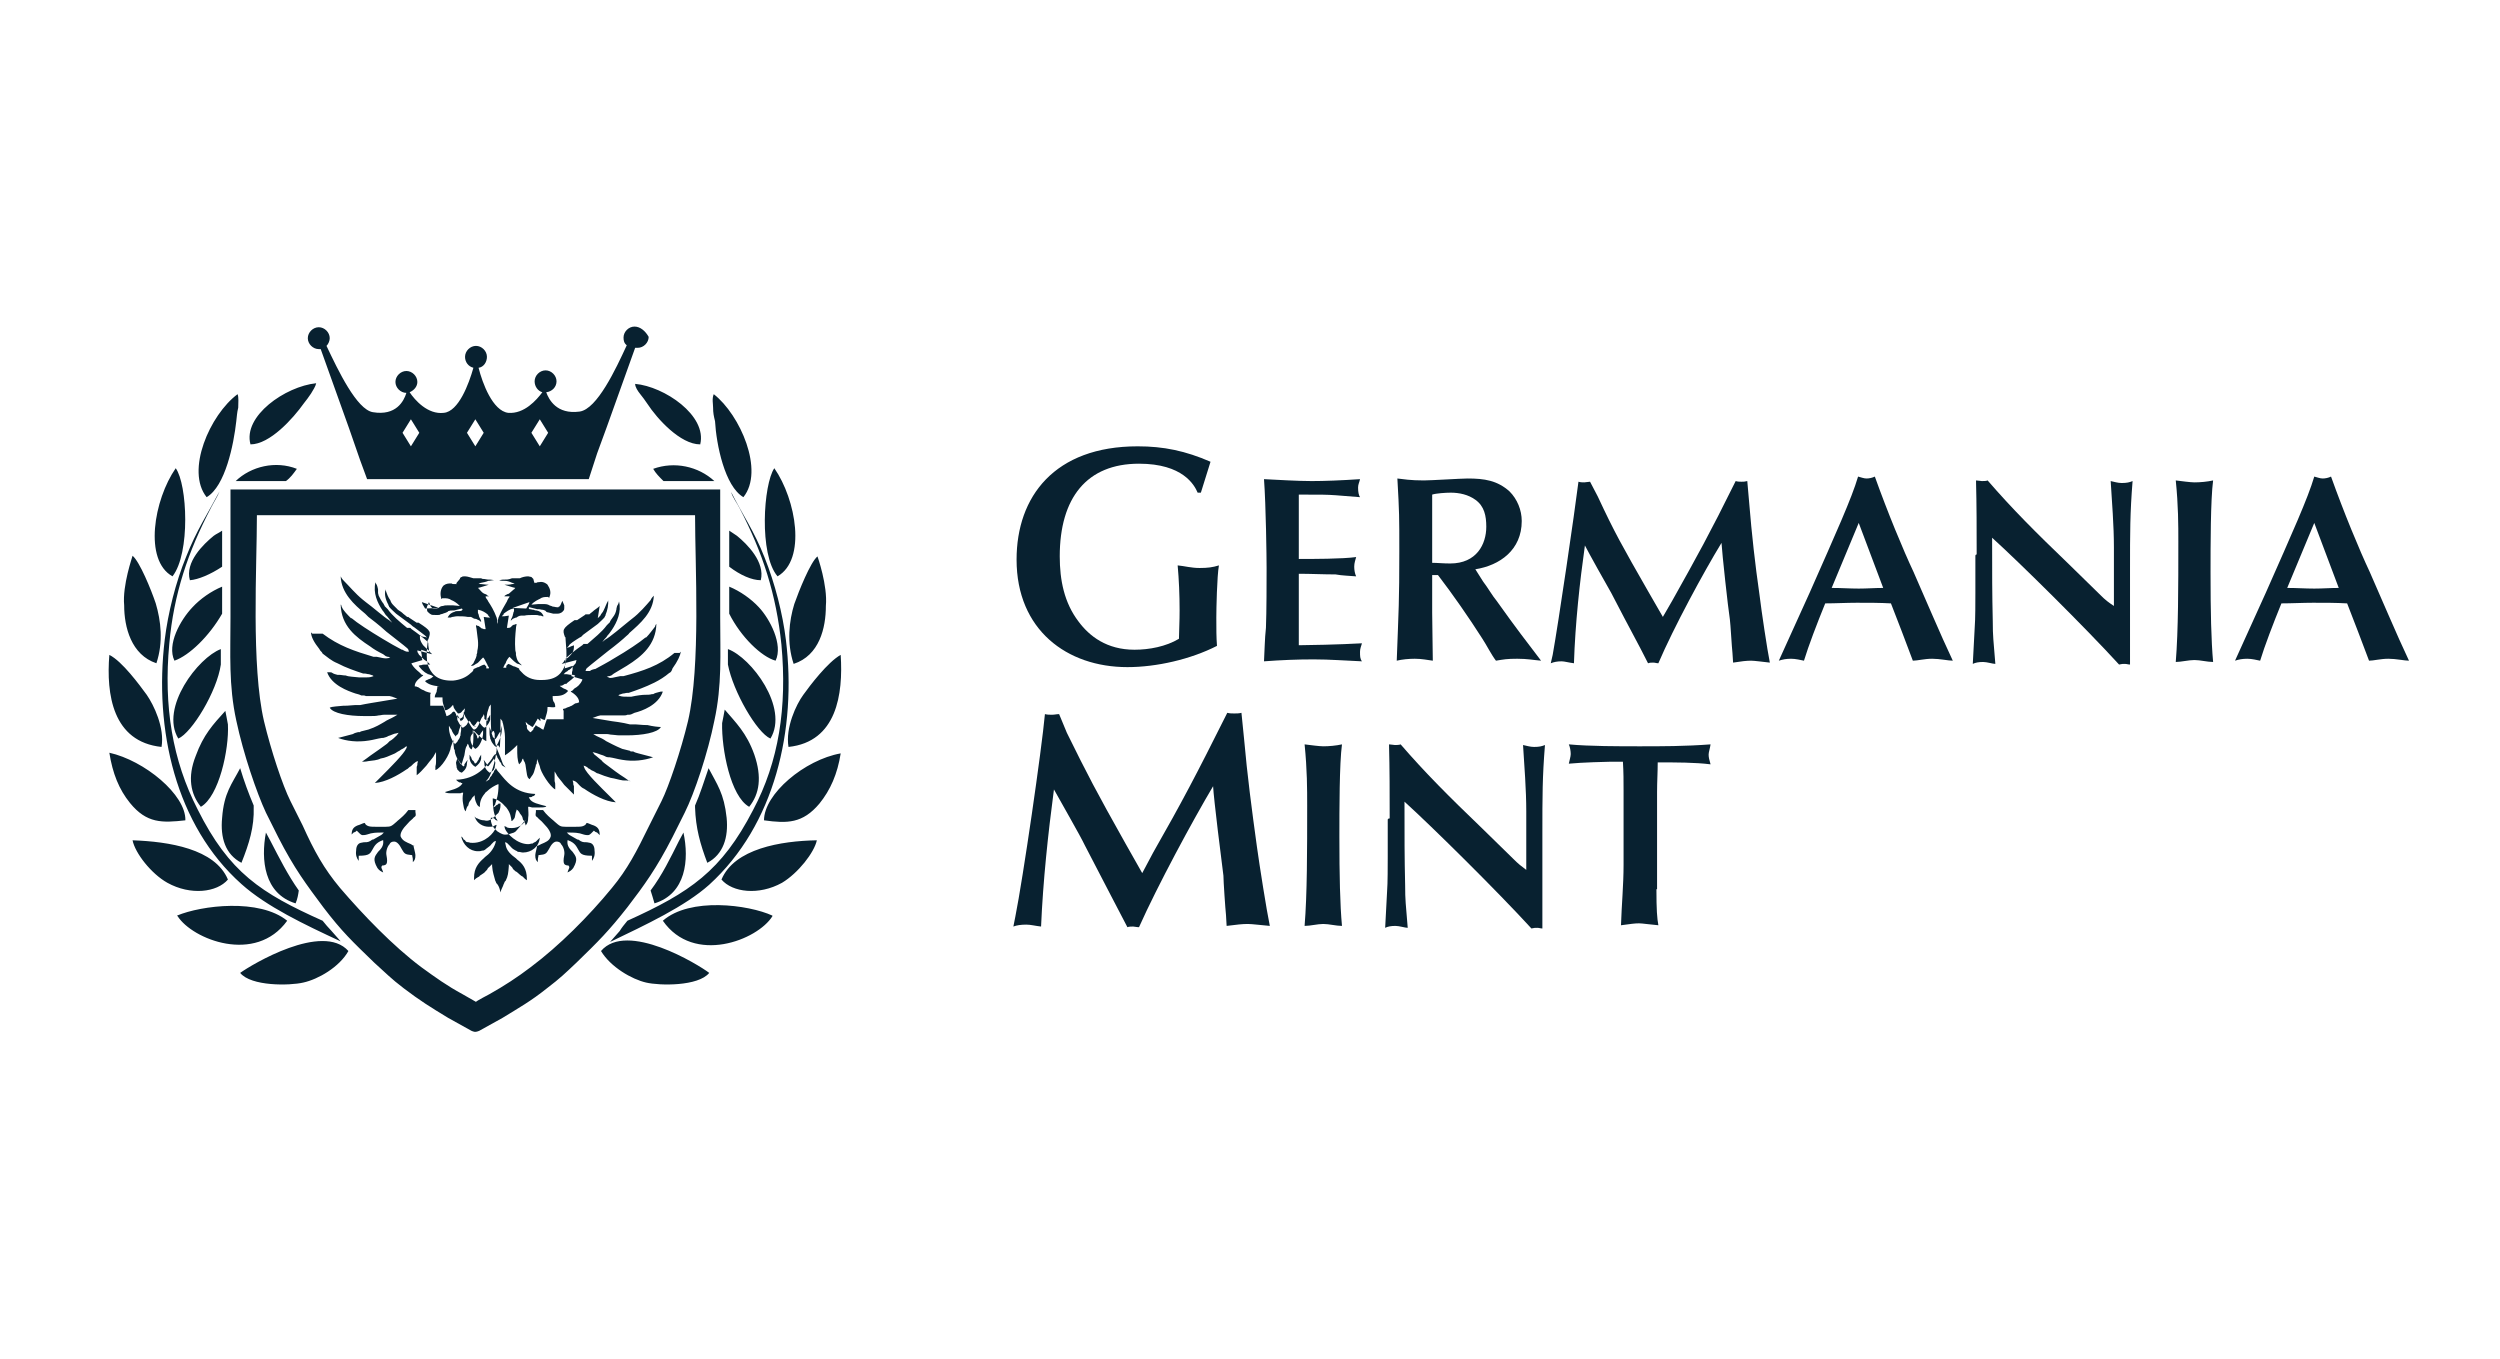 <svg width="138" height="75" viewBox="0 0 138 75" fill="none" xmlns="http://www.w3.org/2000/svg">
<g clip-path="url(#clip0_19_2499)">
<path fill-rule="evenodd" clip-rule="evenodd" d="M26.239 40.094C26.203 40.094 26.132 40.094 26.132 40.059C26.097 40.059 26.097 40.023 26.026 39.952C25.99 39.916 25.99 39.845 25.919 39.81V39.774C25.883 39.81 25.812 39.881 25.812 39.916C25.776 40.023 25.67 40.094 25.563 40.165H25.527L25.492 40.13C25.385 40.023 25.314 39.881 25.243 39.739V39.703V39.455L25.35 39.632C25.35 39.632 25.35 39.668 25.385 39.668V39.703C25.385 39.739 25.421 39.739 25.421 39.81C25.456 39.774 25.527 39.774 25.563 39.703C25.563 39.703 25.563 39.668 25.599 39.668V39.632V39.597V39.561V39.526L25.634 39.419L25.67 39.526C25.705 39.632 25.812 39.703 25.848 39.845C25.954 40.023 26.097 40.272 26.168 40.272C26.274 40.272 26.417 40.094 26.488 39.845C26.523 39.739 26.595 39.597 26.666 39.526L26.701 39.419L26.737 39.526V39.561V39.597V39.632V39.668C26.737 39.668 26.737 39.703 26.772 39.703C26.808 39.739 26.879 39.81 26.879 39.81C26.915 39.774 26.915 39.774 26.915 39.703V39.668C26.915 39.668 26.915 39.632 26.95 39.632L27.057 39.455V39.703V39.739C27.021 39.881 26.915 40.023 26.808 40.13L26.772 40.165H26.737C26.63 40.13 26.559 39.987 26.488 39.916C26.452 39.881 26.381 39.81 26.381 39.774V39.81C26.346 39.845 26.274 39.916 26.274 39.952C26.239 39.987 26.239 39.987 26.168 40.059C26.346 40.094 26.31 40.094 26.239 40.094ZM26.239 41.338C26.488 41.231 26.666 40.734 26.666 40.485V40.307L26.559 40.449C26.523 40.485 26.523 40.556 26.452 40.592C26.452 40.627 26.417 40.698 26.417 40.698V40.734L26.381 40.769L26.346 40.734V40.698C26.346 40.663 26.31 40.592 26.31 40.592C26.274 40.556 26.274 40.485 26.203 40.449L26.097 40.307V40.485C25.812 40.734 26.061 41.231 26.239 41.338ZM26.239 42.333C26.417 42.191 26.523 42.084 26.559 41.871V41.835V41.658L26.452 41.835C26.452 41.871 26.417 41.871 26.417 41.942L26.381 41.977C26.346 42.013 26.346 42.084 26.274 42.12C26.274 42.12 26.239 42.12 26.239 42.155C26.239 42.155 26.203 42.155 26.203 42.12C26.168 42.084 26.168 42.013 26.097 41.977L26.061 41.942C26.061 41.906 26.026 41.906 26.026 41.835L25.919 41.658V41.835V41.871C25.954 42.084 26.061 42.226 26.239 42.333ZM24.781 40.059L24.887 40.236L24.923 40.272C24.959 40.414 25.065 40.556 25.172 40.663C25.172 40.663 25.172 40.663 25.172 40.627C25.172 40.592 25.207 40.592 25.279 40.52C25.279 40.485 25.314 40.485 25.314 40.414C25.314 40.378 25.35 40.307 25.35 40.272L25.456 39.987V40.272C25.456 40.378 25.421 40.449 25.421 40.556V40.592C25.421 40.627 25.385 40.627 25.385 40.698C25.35 40.805 25.279 40.84 25.243 40.947C25.207 40.982 25.207 40.982 25.136 41.053L25.101 41.089V41.053C24.923 40.876 24.781 40.449 24.781 40.165V40.059ZM27.697 40.059V40.307C27.697 40.592 27.519 41.018 27.377 41.196V41.231L27.341 41.196C27.306 41.196 27.306 41.16 27.235 41.089C27.199 41.053 27.128 40.947 27.093 40.84C27.093 40.805 27.057 40.805 27.057 40.734V40.698C27.021 40.592 27.021 40.449 27.021 40.414V40.13L27.128 40.414C27.128 40.449 27.164 40.52 27.164 40.556C27.164 40.592 27.199 40.592 27.199 40.663C27.199 40.698 27.235 40.698 27.306 40.769C27.306 40.769 27.306 40.769 27.341 40.805C27.448 40.698 27.484 40.556 27.59 40.414L27.626 40.378L27.697 40.059ZM27.341 42.084C27.341 42.191 27.306 42.262 27.306 42.368C27.306 42.404 27.27 42.404 27.27 42.475C27.235 42.51 27.164 42.581 27.128 42.617C27.128 42.617 27.093 42.617 27.021 42.653C26.844 42.51 26.737 42.368 26.737 42.12L26.701 41.942L26.879 42.191V42.226C26.879 42.226 26.879 42.226 26.879 42.262L26.915 42.297H26.95L26.986 42.262L27.093 42.12L27.27 41.871L27.341 42.084ZM29.227 33.236L29.191 33.343L29.049 33.591L28.302 33.556L29.227 33.236ZM25.172 42.084C25.172 42.191 25.207 42.262 25.207 42.368C25.207 42.404 25.243 42.404 25.243 42.475C25.279 42.51 25.35 42.581 25.385 42.617C25.385 42.617 25.421 42.617 25.492 42.653C25.67 42.51 25.776 42.368 25.776 42.12L25.812 41.942L25.634 42.191V42.226C25.634 42.226 25.634 42.226 25.634 42.262L25.599 42.297H25.563L25.527 42.262L25.421 42.12L25.243 41.871L25.172 42.084ZM23.287 33.236L23.322 33.343L23.465 33.591L24.212 33.556L23.287 33.236ZM29.867 46.597C30.116 46.49 30.329 46.419 30.4 46.17C30.436 45.993 30.294 45.744 30.009 45.46C29.867 45.282 29.724 45.211 29.689 45.14C29.547 45.033 29.547 45.033 29.582 44.82C29.582 44.785 29.582 44.785 29.582 44.714H29.974C30.151 44.962 30.365 45.14 30.578 45.318L30.614 45.353C30.898 45.602 30.934 45.638 31.218 45.638C31.254 45.638 31.325 45.638 31.396 45.638C31.432 45.638 31.538 45.638 31.574 45.638H31.61H31.788C31.93 45.638 32.072 45.638 32.179 45.602C32.285 45.566 32.357 45.495 32.357 45.46L32.392 45.424C32.428 45.424 32.499 45.46 32.677 45.531L32.783 45.566C33.032 45.673 33.103 45.815 33.103 46.099C33.103 46.099 33.103 46.099 33.068 46.064C33.068 46.064 33.032 46.028 32.961 45.957C32.855 45.922 32.855 45.922 32.783 45.851C32.748 45.886 32.677 45.957 32.641 45.993C32.605 46.028 32.534 46.099 32.463 46.099C32.428 46.099 32.321 46.099 32.214 46.064C31.93 45.957 31.681 45.957 31.396 45.957H31.29L31.396 46.064C31.432 46.099 31.645 46.206 31.823 46.313C31.859 46.348 31.93 46.348 31.93 46.348C32.108 46.49 32.214 46.49 32.321 46.49C32.357 46.49 32.428 46.49 32.57 46.526C32.712 46.561 32.819 46.703 32.819 46.952C32.855 47.201 32.783 47.379 32.677 47.521V47.236H32.641C32.072 47.236 32.036 47.094 31.93 46.917C31.823 46.739 31.752 46.526 31.361 46.384H31.325V46.419C31.29 46.703 31.467 46.881 31.61 47.023C31.788 47.272 31.93 47.414 31.645 47.912C31.538 48.054 31.467 48.089 31.325 48.16L31.361 48.054C31.396 47.947 31.467 47.876 31.396 47.805C31.396 47.77 31.361 47.77 31.29 47.77C31.183 47.734 31.041 47.734 31.147 47.201C31.183 47.023 31.112 46.739 30.969 46.597C30.934 46.49 30.827 46.455 30.72 46.455C30.578 46.455 30.436 46.597 30.294 46.881C30.151 47.13 30.116 47.165 29.76 47.201H29.724V47.236C29.689 47.379 29.689 47.414 29.689 47.485C29.689 47.521 29.689 47.521 29.689 47.592C29.582 47.485 29.547 47.414 29.547 47.201C29.547 47.094 29.653 46.739 29.653 46.668C29.547 46.739 29.689 46.703 29.867 46.597ZM28.515 45.851C28.48 45.886 28.48 45.886 28.373 45.957C28.231 45.993 28.088 46.064 27.982 46.064C27.804 46.099 27.662 46.028 27.448 45.886L27.413 45.851C27.377 45.815 27.306 45.744 27.27 45.709C27.27 45.709 27.27 45.673 27.235 45.673C27.235 45.673 27.235 45.638 27.199 45.638C27.164 45.531 27.093 45.389 27.093 45.247V45.14H27.128H27.164H27.199C27.235 45.175 27.306 45.175 27.341 45.247C27.377 45.282 27.448 45.282 27.484 45.353C27.448 45.318 27.448 45.211 27.377 45.175V45.14C27.27 44.962 27.199 44.607 27.199 44.109V44.074H27.235C27.413 44.109 27.662 44.252 27.84 44.465C27.875 44.5 27.875 44.5 27.946 44.571C28.195 44.891 28.195 45.104 28.231 45.282V45.318C28.231 45.318 28.231 45.318 28.266 45.318C28.302 45.282 28.373 45.211 28.409 45.14C28.444 45.033 28.444 44.891 28.515 44.714V44.678L28.551 44.714C28.586 44.714 28.586 44.749 28.657 44.82C28.693 44.927 28.8 44.998 28.835 45.104C28.835 45.14 28.871 45.211 28.871 45.247L28.907 45.282C28.942 45.389 29.013 45.46 29.013 45.566C29.12 45.46 29.155 45.318 29.155 45.14C29.191 44.962 29.155 44.749 29.155 44.571V44.536H29.191H29.227C29.262 44.536 29.333 44.571 29.369 44.571C29.476 44.571 29.547 44.571 29.653 44.571C29.689 44.571 29.76 44.571 29.796 44.571C29.902 44.571 30.045 44.571 30.116 44.536C30.116 44.536 30.151 44.536 30.151 44.5C29.76 44.394 29.333 44.323 29.227 44.074L29.191 44.038L29.227 44.003H29.262C29.298 44.003 29.369 44.003 29.369 43.967C29.476 43.932 29.511 43.932 29.547 43.825C28.409 43.79 27.911 43.079 27.555 42.653C27.448 42.546 27.413 42.475 27.377 42.404C27.341 42.439 27.341 42.51 27.27 42.546V42.581C27.235 42.688 27.164 42.724 27.128 42.83L27.093 42.866L27.057 42.901C27.057 42.937 27.021 42.937 27.021 43.008L26.986 43.043L26.808 43.15L26.95 42.972C27.057 42.83 27.199 42.439 27.27 42.155C27.341 41.871 27.377 41.693 27.413 41.409V41.373C27.413 41.338 27.413 41.338 27.413 41.267C27.413 41.231 27.413 41.231 27.448 41.16L27.484 41.125L27.519 41.16C27.519 41.196 27.555 41.196 27.555 41.196V41.231L27.59 41.267C27.626 40.84 27.626 40.592 27.626 40.272C27.626 40.13 27.626 39.987 27.626 39.81V39.668L27.733 39.81V39.845L27.768 39.952C27.804 40.13 27.875 40.414 27.875 40.698V40.734V40.769V40.805V40.84V40.876C27.875 41.053 27.875 41.267 27.875 41.409V41.551V41.587C27.875 41.622 27.875 41.693 27.875 41.693C28.053 41.587 28.302 41.373 28.444 41.231L28.551 41.125V41.267V41.373C28.551 41.622 28.551 41.977 28.657 42.191C28.693 42.155 28.764 42.084 28.8 42.013C28.8 41.977 28.835 41.906 28.835 41.906L28.871 41.871L28.907 41.977C29.013 42.12 29.013 42.262 29.049 42.51C29.084 42.688 29.084 42.901 29.191 42.972C29.191 42.972 29.191 43.008 29.227 43.008C29.262 42.972 29.262 42.972 29.333 42.866C29.369 42.83 29.44 42.724 29.476 42.617C29.511 42.475 29.582 42.297 29.582 42.226V42.191H29.618L29.653 41.871V41.906L29.796 42.297C29.831 42.617 30.365 43.434 30.649 43.577V43.541V43.505V43.47V43.434V43.399V43.363C30.649 43.257 30.649 43.221 30.614 43.114C30.614 43.008 30.614 42.972 30.614 42.866V42.83V42.581L30.72 42.759C30.756 42.866 30.969 43.079 31.147 43.328C31.325 43.505 31.538 43.719 31.681 43.861C31.681 43.754 31.681 43.612 31.681 43.541V43.505V43.47V43.434V43.399L31.645 43.292V43.257V43.221L31.61 43.079L31.716 43.114C31.823 43.15 31.894 43.257 32.001 43.363C32.036 43.399 32.143 43.505 32.25 43.541C32.712 43.861 33.424 44.252 33.993 44.287C33.886 44.181 33.815 44.109 33.673 43.967C33.139 43.434 32.357 42.688 32.25 42.368L32.214 42.262L32.321 42.297C32.357 42.333 32.428 42.333 32.463 42.404C32.57 42.439 32.605 42.51 32.712 42.546C32.819 42.581 32.89 42.653 32.961 42.688H32.997C33.246 42.795 33.459 42.866 33.708 42.937C33.957 42.972 34.135 43.043 34.384 43.079C34.526 43.079 34.669 43.079 34.811 43.114H34.775H34.74L34.491 42.937C34.099 42.688 33.922 42.546 33.352 42.12L33.317 42.084C33.281 42.084 33.281 42.048 33.21 41.977C33.068 41.871 32.926 41.729 32.819 41.658L32.712 41.516L32.855 41.551C32.997 41.587 33.139 41.658 33.281 41.693C33.388 41.729 33.459 41.8 33.566 41.8H33.601H33.637C33.886 41.835 34.099 41.906 34.348 41.942C34.953 42.048 35.558 41.977 36.056 41.8C36.056 41.8 36.02 41.8 35.913 41.764L35.237 41.587C35.131 41.551 35.06 41.551 34.953 41.48H34.917H34.882H34.811L34.775 41.444L34.633 41.409L34.491 41.373C34.455 41.373 34.384 41.338 34.348 41.338C33.922 41.16 33.673 41.018 33.459 40.911C33.317 40.805 33.175 40.734 32.926 40.627L32.748 40.52H32.997H33.032C33.068 40.52 33.068 40.52 33.139 40.52H33.175H33.21C33.246 40.52 33.317 40.52 33.317 40.52H33.352H33.459H33.495C33.601 40.52 33.673 40.556 33.779 40.556C33.886 40.556 34.028 40.592 34.206 40.592H34.242H34.277H34.313H34.455H34.491H34.597C35.451 40.592 36.305 40.449 36.482 40.13C36.34 40.13 36.02 40.094 35.736 40.023H35.7H35.664C35.415 40.023 35.237 39.987 35.095 39.987H35.06H35.024H34.917H34.811H34.775C34.384 39.881 33.779 39.81 33.779 39.81L32.712 39.632L32.997 39.526L33.139 39.49C33.246 39.49 33.317 39.49 33.424 39.49C33.566 39.49 33.744 39.49 33.886 39.49C33.993 39.49 34.064 39.49 34.206 39.49H34.242H34.277H34.313H34.348C34.384 39.49 34.455 39.49 34.455 39.49C34.491 39.49 34.562 39.49 34.633 39.455H34.669H34.704C34.811 39.455 34.882 39.419 35.024 39.348C35.451 39.241 36.34 38.921 36.589 38.175H36.553H36.518H36.482C36.447 38.175 36.376 38.211 36.34 38.211C36.233 38.246 36.162 38.246 36.056 38.317H36.02H35.984C35.878 38.353 35.736 38.353 35.593 38.353C35.451 38.353 35.166 38.388 34.846 38.459H34.811H34.775H34.669C34.491 38.459 34.348 38.459 34.242 38.424L34.135 38.388L34.17 38.353L34.277 38.317L34.384 38.282C34.491 38.282 34.526 38.246 34.633 38.246H34.669H34.704C35.131 38.104 35.629 37.926 36.127 37.678C36.411 37.536 36.696 37.358 36.945 37.145C37.051 37.109 37.087 37.003 37.123 36.896C37.407 36.505 37.549 36.185 37.585 35.972L37.549 36.008L37.514 36.043H37.478H37.443H37.3H37.265H37.229C36.376 36.754 35.486 37.038 34.419 37.322H34.384H34.348H34.313H34.277H34.242L34.064 37.358C33.886 37.394 33.673 37.465 33.601 37.394L33.495 37.358L33.601 37.322H33.637L33.744 37.287L33.886 37.18C34.135 37.038 34.348 36.896 34.597 36.754C35.451 36.221 36.198 35.581 36.233 34.444C36.233 34.444 36.233 34.444 36.198 34.48C36.198 34.515 36.162 34.515 36.162 34.586C36.02 34.764 35.842 35.013 35.7 35.155L35.664 35.19H35.629C35.344 35.439 34.597 35.937 33.922 36.327C33.53 36.576 33.103 36.789 32.855 36.931H32.819C32.712 36.967 32.641 36.967 32.57 37.038H32.321L32.357 36.931C32.357 36.896 32.677 36.647 33.566 35.937C33.993 35.617 34.419 35.261 34.562 35.119C34.597 35.084 34.704 35.013 34.74 34.942C35.344 34.409 36.056 33.804 36.091 32.881C36.056 32.916 35.949 33.023 35.913 33.129C35.664 33.414 35.309 33.84 34.882 34.16L34.704 34.302C34.313 34.622 33.637 35.19 33.424 35.297L33.246 35.439L33.388 35.261C33.424 35.226 33.495 35.155 33.53 35.084C33.637 34.977 33.673 34.906 33.779 34.764C34.064 34.337 34.313 33.769 34.17 33.2C34.17 33.236 34.135 33.343 34.064 33.449C34.064 33.485 34.028 33.556 34.028 33.591V33.627C34.028 33.662 33.993 33.733 33.993 33.769C33.957 33.911 33.85 34.053 33.744 34.195L33.708 34.231V34.266L33.673 34.302V34.337L33.637 34.373L33.601 34.409L33.566 34.444L33.53 34.48L33.495 34.515C33.21 34.906 32.783 35.226 32.428 35.546H32.392H32.357H32.321H32.285H32.25H32.214L32.179 35.581L32.143 35.617L31.894 35.794L31.752 35.901C31.218 36.327 31.218 36.327 31.218 36.434C31.218 36.47 31.218 36.576 31.183 36.754V36.789V36.825V36.86L31.147 36.896L31.29 36.86L31.61 36.754V36.86C31.61 36.967 31.61 37.003 31.574 37.109C31.574 37.145 31.574 37.145 31.574 37.216C31.574 37.251 31.538 37.251 31.538 37.322L32.143 37.5V37.536C32.036 37.784 31.859 37.926 31.716 37.998C31.681 38.033 31.61 38.104 31.574 38.14H31.538L31.503 38.175C31.681 38.282 31.965 38.495 31.965 38.744V38.779H31.93C31.894 38.779 31.894 38.815 31.823 38.815H31.788C31.681 38.85 31.61 38.957 31.467 38.992C31.432 39.028 31.325 39.028 31.218 39.099C31.183 39.099 31.112 39.135 31.076 39.135C31.076 39.17 31.076 39.17 31.112 39.241V39.348C31.112 39.383 31.112 39.383 31.112 39.455V39.49V39.526C31.112 39.561 31.112 39.632 31.112 39.668V39.703H31.076H30.187C30.151 39.81 30.08 39.987 30.045 40.13L30.009 40.236V40.272H29.974C29.867 40.236 29.831 40.165 29.724 40.13C29.689 40.094 29.618 40.094 29.582 40.023C29.547 40.059 29.547 40.13 29.476 40.165C29.476 40.201 29.44 40.201 29.44 40.272C29.404 40.307 29.333 40.378 29.298 40.414H29.262L29.227 40.378C29.191 40.343 29.191 40.343 29.12 40.272C29.12 40.236 29.084 40.236 29.084 40.165V40.13V40.094V40.059C29.084 40.023 29.084 40.023 29.049 40.023L29.013 39.845L29.155 39.987C29.262 40.023 29.298 40.094 29.404 40.13C29.582 39.881 29.582 39.81 29.653 39.739V39.703L29.689 39.668L29.724 39.703C29.76 39.739 29.76 39.739 29.831 39.81V39.632C29.867 39.668 29.974 39.739 30.08 39.739C30.08 39.703 30.116 39.632 30.116 39.597C30.151 39.455 30.223 39.312 30.223 39.064V39.028H30.258H30.294H30.329C30.436 39.028 30.507 39.064 30.649 39.028C30.649 38.886 30.614 38.779 30.543 38.708C30.507 38.602 30.507 38.566 30.507 38.459V38.424H30.543C30.934 38.424 31.147 38.388 31.361 38.14C31.325 38.104 31.218 38.033 31.183 38.033C31.076 37.998 31.005 37.926 30.934 37.891L30.898 37.855H30.934C31.041 37.855 31.076 37.82 31.183 37.749H31.254C31.254 37.749 31.29 37.749 31.29 37.713C31.467 37.571 31.681 37.429 31.752 37.287C31.716 37.287 31.716 37.287 31.645 37.251H31.61C31.503 37.251 31.432 37.251 31.29 37.216H31.112L31.218 37.109C31.254 37.074 31.325 37.074 31.361 37.003C31.467 36.967 31.538 36.896 31.681 36.718C31.716 36.683 31.788 36.612 31.788 36.576C31.788 36.541 31.823 36.47 31.823 36.434L31.147 36.612L31.005 36.647L31.112 36.541C31.147 36.434 31.254 36.363 31.361 36.292C31.396 36.256 31.467 36.185 31.503 36.15C31.61 36.043 31.681 35.901 31.681 35.723C31.681 35.688 31.681 35.688 31.681 35.617C31.645 35.652 31.538 35.652 31.432 35.723L31.29 35.759L31.396 35.652C31.432 35.546 31.716 35.368 32.001 35.19C32.108 35.155 32.143 35.084 32.179 35.048L32.997 34.444C33.139 34.302 33.281 34.195 33.388 34.053V34.018L33.424 33.982V33.947C33.53 33.698 33.601 33.378 33.566 33.094C33.566 33.094 33.566 33.094 33.566 33.058V33.094V33.129V33.165C33.459 33.343 33.424 33.485 33.317 33.698C33.281 33.804 33.175 33.876 33.139 33.982L33.103 34.018L33.068 34.053L33.032 34.089L32.997 34.124L33.103 33.449C32.997 33.556 32.926 33.591 32.783 33.698L32.748 33.733C32.712 33.769 32.605 33.84 32.57 33.876L32.534 33.911H32.499H32.321L32.285 33.947L31.859 34.231H31.823H31.788H31.752H31.716C31.041 34.693 31.041 34.764 31.183 35.155L31.218 35.19V35.226V35.261C31.254 35.723 31.29 36.079 31.254 36.434L31.218 36.541V36.576V36.612V36.647C31.041 37.109 30.792 37.536 29.902 37.536H29.831H29.796C29.404 37.536 29.049 37.393 28.8 37.109C28.693 37.003 28.657 36.967 28.657 36.931C28.657 36.896 28.657 36.896 28.409 36.789H28.373C28.266 36.754 28.195 36.683 28.053 36.647C28.017 36.683 28.017 36.683 27.946 36.754V36.789C27.946 36.789 27.946 36.789 27.946 36.825V36.86H27.911H27.875H27.84H27.804C27.768 36.86 27.768 36.825 27.804 36.825V36.789C27.84 36.754 27.84 36.683 27.911 36.612C27.946 36.47 28.053 36.327 28.088 36.292L28.124 36.256L28.231 36.363C28.337 36.47 28.409 36.541 28.515 36.612C28.551 36.647 28.657 36.647 28.764 36.718H28.8L28.764 36.683C28.729 36.647 28.729 36.647 28.657 36.576C28.551 36.47 28.515 36.327 28.48 36.15V36.079V36.043C28.48 36.008 28.444 35.937 28.444 35.865C28.409 35.439 28.444 35.048 28.48 34.693C28.48 34.586 28.515 34.515 28.515 34.444C28.48 34.444 28.48 34.444 28.409 34.48H28.373C28.266 34.515 28.231 34.586 28.195 34.622C28.16 34.622 28.16 34.657 28.088 34.657H27.982L28.088 33.982L27.84 34.018H27.697L27.804 33.911V33.876C27.946 33.769 28.124 33.627 28.337 33.591H28.373V33.627C28.373 33.662 28.373 33.662 28.373 33.733C28.373 33.769 28.337 33.769 28.337 33.84C28.337 33.84 28.302 33.947 28.302 33.982C28.266 34.124 28.195 34.16 28.195 34.266C28.337 34.124 28.302 34.16 28.48 34.089H28.515C28.551 34.053 28.657 33.982 28.764 33.982H28.8H28.835H28.871H28.907H28.942C29.084 33.947 29.262 33.947 29.511 33.947C29.618 33.947 29.689 33.947 29.76 33.982H29.831C29.867 33.982 29.867 33.982 29.938 34.018H29.974H30.009C29.902 33.769 29.76 33.733 29.618 33.698C29.582 33.698 29.511 33.698 29.476 33.662C29.369 33.662 29.333 33.627 29.227 33.627L29.191 33.591V33.556C29.191 33.52 29.227 33.52 29.227 33.52L29.653 33.627H29.689H29.724C29.831 33.627 29.867 33.662 29.974 33.662C30.08 33.698 30.116 33.698 30.151 33.769C30.187 33.769 30.187 33.804 30.258 33.804C30.294 33.804 30.365 33.84 30.4 33.84C30.436 33.84 30.507 33.876 30.543 33.876C30.578 33.876 30.649 33.876 30.685 33.876C30.792 33.876 30.863 33.876 30.934 33.84C31.041 33.804 31.076 33.733 31.112 33.698C31.147 33.662 31.147 33.591 31.147 33.556C31.147 33.52 31.147 33.449 31.147 33.414L31.041 33.165L30.934 33.414L30.898 33.449C30.898 33.485 30.863 33.485 30.863 33.485C30.863 33.485 30.827 33.485 30.827 33.52H30.792H30.756C30.649 33.52 30.614 33.485 30.507 33.485C30.471 33.449 30.365 33.449 30.258 33.378C30.151 33.343 30.08 33.343 29.938 33.343C29.902 33.343 29.902 33.343 29.831 33.343C29.796 33.343 29.796 33.343 29.724 33.343L29.333 33.378C29.476 33.2 29.724 33.094 29.796 33.058C29.938 32.952 30.08 32.952 30.223 32.952H30.258L30.294 32.987C30.294 32.987 30.294 32.987 30.329 32.987V32.952C30.436 32.703 30.365 32.49 30.223 32.276C30.223 32.276 30.223 32.276 30.187 32.241C30.045 32.134 29.902 32.099 29.76 32.134C29.724 32.134 29.653 32.134 29.618 32.17H29.511V32.205L29.476 32.099L29.44 31.957C29.404 31.921 29.404 31.921 29.333 31.85C29.298 31.85 29.191 31.814 29.155 31.814C29.013 31.814 28.835 31.85 28.693 31.921H28.657H28.622H28.586H28.551H28.515H28.48H28.444H28.409H28.373H28.337H28.302H28.266C28.231 31.921 28.16 31.957 28.16 31.957C28.053 31.992 27.982 31.992 27.911 31.992H27.875C27.768 31.992 27.697 31.992 27.555 32.028C27.662 32.063 27.733 32.063 27.875 32.063C27.982 32.063 28.124 32.099 28.266 32.17L28.409 32.205L28.302 32.241H28.266C28.16 32.276 28.017 32.276 27.875 32.276H27.84C27.982 32.312 28.16 32.383 28.302 32.419L28.444 32.454L28.409 32.49C28.409 32.49 28.409 32.525 28.373 32.525C28.266 32.632 28.195 32.667 28.088 32.774C28.053 32.774 27.982 32.809 27.982 32.809C27.946 32.845 27.875 32.845 27.84 32.916H28.124V32.952C28.088 32.987 28.017 33.094 27.982 33.2C27.84 33.449 27.662 33.733 27.519 34.089C27.519 34.124 27.484 34.195 27.484 34.231V34.337L27.448 34.444V34.337V34.231C27.448 34.195 27.413 34.124 27.413 34.089C27.27 33.698 27.093 33.414 26.95 33.2C26.915 33.094 26.808 33.023 26.808 32.952V32.916H26.986C26.95 32.881 26.879 32.881 26.844 32.809C26.808 32.809 26.737 32.774 26.737 32.774C26.63 32.738 26.559 32.632 26.452 32.525C26.452 32.525 26.452 32.49 26.417 32.49L26.381 32.454L26.523 32.419C26.666 32.383 26.844 32.312 26.986 32.276H26.95C26.808 32.276 26.63 32.241 26.559 32.241H26.523L26.417 32.205L26.559 32.17C26.701 32.134 26.808 32.134 26.95 32.063C27.057 32.063 27.128 32.028 27.27 32.028C27.128 31.992 27.021 31.992 26.95 31.992H26.915C26.879 31.992 26.772 31.957 26.666 31.957C26.63 31.957 26.63 31.957 26.559 31.921H26.523H26.488H26.452H26.417H26.381H26.346H26.31H26.274H26.239H26.203H26.168H26.132C25.99 31.886 25.812 31.814 25.67 31.814C25.563 31.814 25.527 31.814 25.492 31.85C25.456 31.85 25.385 31.886 25.385 31.957L25.207 32.17L25.172 32.276V32.241H25.065C25.03 32.241 24.959 32.241 24.923 32.205C24.781 32.205 24.638 32.205 24.496 32.312C24.496 32.312 24.496 32.312 24.46 32.347C24.318 32.525 24.283 32.774 24.354 33.023V33.058C24.354 33.058 24.354 33.058 24.389 33.058C24.389 33.058 24.389 33.023 24.425 33.023H24.496C24.638 33.023 24.781 33.023 24.923 33.129C25.03 33.165 25.207 33.271 25.385 33.449L24.994 33.414C24.959 33.414 24.959 33.414 24.887 33.414C24.852 33.414 24.852 33.414 24.781 33.414C24.638 33.414 24.532 33.414 24.46 33.449C24.354 33.449 24.283 33.485 24.212 33.556C24.105 33.591 24.034 33.591 23.963 33.591H23.927H23.891C23.856 33.591 23.856 33.591 23.856 33.556L23.82 33.52L23.785 33.485L23.678 33.236L23.571 33.485C23.571 33.52 23.536 33.591 23.571 33.627C23.571 33.662 23.571 33.733 23.607 33.769C23.642 33.804 23.714 33.876 23.785 33.911C23.82 33.947 23.927 33.947 24.034 33.947C24.069 33.947 24.14 33.947 24.176 33.947C24.212 33.947 24.283 33.947 24.318 33.911C24.354 33.911 24.425 33.876 24.46 33.876C24.496 33.84 24.567 33.84 24.567 33.84C24.603 33.804 24.709 33.804 24.745 33.733C24.852 33.698 24.887 33.698 24.994 33.698H25.03H25.065L25.492 33.591L25.527 33.627V33.662L25.492 33.698C25.456 33.733 25.35 33.733 25.243 33.733C25.207 33.733 25.136 33.733 25.101 33.769C24.959 33.804 24.816 33.876 24.709 34.089H24.852C24.887 34.089 24.887 34.089 24.959 34.053H24.994C25.03 34.053 25.136 34.018 25.243 34.018C25.421 34.018 25.634 34.018 25.812 34.053H25.848H25.883H25.919H25.954H25.99C26.097 34.089 26.132 34.16 26.239 34.16H26.274C26.452 34.266 26.417 34.195 26.559 34.337C26.559 34.231 26.523 34.195 26.452 34.053C26.452 34.018 26.417 33.947 26.417 33.911C26.417 33.876 26.381 33.876 26.381 33.804C26.381 33.769 26.381 33.769 26.381 33.698V33.662H26.417C26.595 33.698 26.808 33.804 26.95 33.947V33.982L27.057 34.089H26.95L26.701 34.053L26.808 34.728H26.701C26.701 34.728 26.666 34.693 26.595 34.693C26.559 34.657 26.452 34.586 26.417 34.551H26.381C26.346 34.551 26.346 34.515 26.274 34.515C26.274 34.622 26.31 34.693 26.31 34.764C26.346 35.155 26.452 35.51 26.346 35.937C26.346 35.972 26.346 36.079 26.31 36.114V36.15V36.185C26.274 36.363 26.168 36.505 26.132 36.612C26.097 36.647 26.026 36.718 26.026 36.718L25.99 36.754H26.026C26.132 36.754 26.168 36.718 26.274 36.647C26.381 36.612 26.452 36.505 26.559 36.398L26.666 36.292L26.701 36.327C26.737 36.363 26.808 36.505 26.879 36.647C26.915 36.683 26.915 36.789 26.986 36.825V36.86V36.896H26.95C26.95 36.896 26.95 36.896 26.915 36.896H26.879H26.844V36.86C26.844 36.86 26.844 36.86 26.844 36.825V36.789C26.808 36.754 26.808 36.754 26.737 36.683C26.595 36.718 26.488 36.789 26.417 36.825H26.381C26.132 36.931 26.132 36.931 26.132 36.967C26.132 37.003 26.097 37.074 25.99 37.145C25.741 37.394 25.385 37.536 24.994 37.571H24.959H24.923C24.069 37.571 23.785 37.145 23.607 36.683V36.647V36.612V36.576L23.571 36.47C23.536 36.079 23.571 35.723 23.607 35.439V35.368V35.332L23.642 35.297C23.785 34.87 23.82 34.835 23.109 34.373H23.073H23.038H23.002L22.575 34.089L22.54 34.053H22.504H22.469L22.433 34.018C22.398 33.982 22.291 33.911 22.255 33.876L22.22 33.84C22.113 33.733 21.971 33.698 21.9 33.591L21.864 33.556L21.828 33.52L21.793 33.485L21.757 33.449L21.722 33.414C21.615 33.307 21.579 33.236 21.544 33.129C21.437 32.987 21.366 32.809 21.295 32.596V32.561V32.525V32.49C21.295 32.49 21.295 32.49 21.295 32.525C21.188 32.774 21.295 33.129 21.437 33.378V33.414L21.473 33.449V33.485C21.579 33.627 21.722 33.733 21.864 33.876L22.682 34.48C22.718 34.515 22.789 34.586 22.86 34.622C23.18 34.87 23.429 35.048 23.465 35.084L23.571 35.19L23.429 35.155C23.322 35.155 23.251 35.119 23.18 35.048C23.18 35.084 23.18 35.084 23.18 35.155V35.19C23.18 35.368 23.287 35.51 23.358 35.617C23.393 35.652 23.465 35.723 23.5 35.759C23.607 35.865 23.678 35.901 23.749 36.008L23.856 36.114L23.714 36.079L23.038 35.901C23.038 35.937 23.038 36.008 23.073 36.043C23.109 36.079 23.109 36.15 23.18 36.185C23.358 36.363 23.429 36.434 23.5 36.47C23.536 36.505 23.607 36.505 23.642 36.576L23.749 36.683H23.571C23.429 36.683 23.322 36.683 23.251 36.718H23.216C23.18 36.718 23.18 36.718 23.109 36.754C23.216 36.896 23.358 37.074 23.571 37.18C23.571 37.18 23.607 37.18 23.607 37.216H23.642C23.749 37.251 23.785 37.251 23.891 37.322H23.927L23.891 37.358C23.856 37.394 23.785 37.465 23.642 37.5C23.607 37.536 23.5 37.536 23.465 37.607C23.642 37.784 23.891 37.855 24.283 37.891H24.14V37.926C24.14 38.033 24.105 38.069 24.105 38.175C24.069 38.282 23.998 38.353 23.998 38.495C24.14 38.495 24.247 38.495 24.318 38.495H24.354H24.389H24.425V38.531C24.425 38.779 24.46 38.85 24.532 39.064C24.532 39.099 24.567 39.17 24.567 39.206C24.674 39.206 24.709 39.17 24.816 39.099L24.852 39.064C24.887 39.064 24.887 39.028 24.959 38.957L24.994 38.921L25.03 38.957V38.992C25.03 39.028 25.065 39.135 25.279 39.383C25.385 39.383 25.456 39.348 25.527 39.241L25.67 39.099L25.634 39.277C25.634 39.277 25.634 39.312 25.599 39.312V39.348V39.383V39.419C25.599 39.455 25.563 39.455 25.563 39.526C25.527 39.561 25.527 39.632 25.456 39.632L25.421 39.668H25.385H25.35C25.314 39.632 25.243 39.561 25.207 39.526C25.207 39.49 25.172 39.49 25.172 39.419C25.136 39.383 25.136 39.312 25.065 39.277C25.03 39.277 24.959 39.312 24.923 39.383C24.887 39.419 24.781 39.49 24.674 39.526H24.638V39.49L24.603 39.383C24.567 39.241 24.496 39.064 24.46 38.957H23.785H23.749V38.921C23.749 38.886 23.749 38.815 23.749 38.779V38.744V38.566C23.749 38.531 23.749 38.531 23.749 38.459V38.353C23.749 38.317 23.749 38.317 23.785 38.246C23.749 38.246 23.678 38.211 23.642 38.211C23.536 38.175 23.5 38.175 23.393 38.104C23.251 38.069 23.145 37.962 23.073 37.926H23.038C23.002 37.891 22.931 37.891 22.931 37.891H22.895V37.855C22.895 37.607 23.216 37.393 23.358 37.287C23.358 37.287 23.358 37.251 23.322 37.251H23.287C23.251 37.216 23.18 37.145 23.145 37.109C22.967 36.967 22.824 36.825 22.718 36.647V36.612L23.322 36.434C23.322 36.434 23.287 36.398 23.287 36.327C23.287 36.292 23.287 36.292 23.287 36.221C23.287 36.114 23.251 36.079 23.251 35.972V35.865L23.571 35.972L23.714 36.008L23.678 35.972V35.937V35.901V35.865C23.642 35.688 23.642 35.581 23.642 35.546C23.642 35.439 23.642 35.439 23.109 35.013L22.967 34.906L22.718 34.728L22.682 34.693L22.647 34.657H22.611H22.575H22.54H22.504H22.469C22.078 34.337 21.651 33.982 21.402 33.627L21.366 33.591L21.331 33.556L21.295 33.52L21.259 33.485L21.224 33.449V33.414L21.188 33.378V33.343L21.153 33.307C21.046 33.165 20.975 33.023 20.904 32.881C20.904 32.845 20.868 32.774 20.868 32.738V32.525C20.868 32.49 20.833 32.419 20.833 32.383C20.797 32.241 20.726 32.205 20.726 32.134C20.584 32.738 20.833 33.271 21.117 33.698C21.224 33.804 21.259 33.947 21.366 34.018C21.402 34.053 21.473 34.16 21.508 34.195L21.651 34.373L21.473 34.231C21.224 34.089 20.584 33.52 20.192 33.236L20.015 33.094C19.623 32.774 19.268 32.347 18.983 32.063C18.876 31.957 18.841 31.886 18.805 31.814C18.841 32.738 19.552 33.378 20.157 33.876C20.192 33.911 20.299 34.018 20.335 34.053C20.477 34.16 20.904 34.48 21.331 34.87C22.22 35.581 22.54 35.794 22.54 35.865L22.575 35.972H22.469C22.433 35.972 22.326 35.937 22.22 35.865H22.184C21.9 35.723 21.473 35.475 21.117 35.261C20.406 34.835 19.694 34.373 19.41 34.124H19.374L19.339 34.089C19.197 33.947 18.948 33.698 18.876 33.52C18.876 33.485 18.841 33.485 18.841 33.414C18.841 33.414 18.841 33.378 18.805 33.378C18.841 34.551 19.623 35.155 20.441 35.688C20.619 35.83 20.868 35.972 21.153 36.114L21.295 36.221L21.402 36.256H21.437L21.544 36.292L21.437 36.327C21.295 36.363 21.117 36.327 20.975 36.292L20.797 36.256H20.762H20.726H20.69H20.655H20.619C19.552 35.937 18.698 35.652 17.809 34.977H17.383H17.347H17.311H17.276H17.24L17.205 34.942L17.169 34.906C17.169 35.155 17.347 35.475 17.631 35.83C17.667 35.937 17.774 35.972 17.809 36.079C18.058 36.256 18.272 36.47 18.627 36.612C19.09 36.86 19.623 37.038 20.05 37.18H20.086H20.121C20.228 37.18 20.264 37.216 20.37 37.216L20.477 37.251L20.584 37.287L20.619 37.322L20.512 37.358C20.406 37.394 20.264 37.394 20.086 37.394H19.979H19.872H19.837C19.552 37.358 19.232 37.358 19.09 37.287C18.948 37.287 18.841 37.251 18.698 37.251H18.663H18.627C18.521 37.216 18.45 37.216 18.343 37.145C18.307 37.109 18.236 37.109 18.201 37.109H18.165H18.094H18.058C18.307 37.82 19.197 38.14 19.623 38.282C19.73 38.317 19.801 38.317 19.943 38.388H19.979H20.015C20.05 38.388 20.157 38.388 20.192 38.424C20.228 38.424 20.299 38.424 20.299 38.424H20.335H20.37H20.406H20.441C20.548 38.424 20.69 38.424 20.762 38.424C20.904 38.424 21.082 38.424 21.224 38.424C21.331 38.424 21.402 38.424 21.508 38.424L21.651 38.459L21.935 38.566L20.868 38.744C20.868 38.744 20.192 38.85 19.872 38.921H19.766H19.659H19.623H19.588C19.445 38.921 19.268 38.957 19.019 38.957H18.983H18.948C18.663 38.992 18.343 38.992 18.201 39.064C18.378 39.383 19.232 39.526 20.086 39.526H20.192H20.228H20.335H20.37H20.406H20.441H20.477C20.619 39.526 20.762 39.526 20.904 39.49C21.01 39.49 21.082 39.455 21.188 39.455H21.224H21.331H21.366C21.402 39.455 21.473 39.455 21.473 39.455H21.508H21.544C21.579 39.455 21.651 39.455 21.651 39.455H21.686H21.935L21.757 39.561C21.579 39.668 21.366 39.739 21.224 39.845C20.975 39.987 20.762 40.13 20.335 40.272C20.299 40.272 20.228 40.307 20.192 40.307L20.05 40.343L19.908 40.378L19.872 40.414H19.837H19.801H19.766C19.659 40.449 19.588 40.449 19.481 40.52L18.805 40.698C18.77 40.698 18.698 40.734 18.663 40.734C19.125 40.911 19.73 40.982 20.37 40.876C20.619 40.84 20.833 40.769 21.082 40.734H21.117H21.153C21.259 40.698 21.331 40.698 21.437 40.627C21.579 40.592 21.757 40.485 21.864 40.485L22.006 40.449L21.9 40.592C21.793 40.698 21.651 40.84 21.508 40.911C21.473 40.947 21.473 40.947 21.402 41.018L21.366 41.053C20.797 41.48 20.548 41.622 20.228 41.871L19.979 42.048H19.943H19.908C20.05 42.048 20.192 42.048 20.335 42.013C20.584 41.977 20.797 41.977 21.01 41.871C21.259 41.835 21.473 41.729 21.722 41.622C21.828 41.587 21.9 41.516 21.971 41.48C22.078 41.444 22.113 41.373 22.22 41.338C22.255 41.302 22.326 41.302 22.362 41.231L22.469 41.196L22.433 41.302C22.291 41.622 21.544 42.368 21.01 42.901C20.868 43.043 20.762 43.15 20.69 43.221C21.259 43.186 21.971 42.795 22.433 42.475C22.54 42.439 22.575 42.333 22.682 42.297C22.789 42.191 22.86 42.12 22.967 42.048L23.073 42.013L23.038 42.155V42.191V42.226L23.002 42.333V42.368V42.404V42.439V42.475C23.002 42.581 23.002 42.724 23.002 42.795C23.145 42.688 23.322 42.51 23.536 42.262C23.714 42.013 23.927 41.8 23.963 41.693L24.069 41.516V41.764V41.8C24.069 41.906 24.069 41.942 24.069 42.048C24.069 42.084 24.069 42.191 24.034 42.297V42.333V42.368V42.404V42.439V42.475V42.51C24.354 42.404 24.852 41.622 24.887 41.231L25.03 40.84V41.053L25.065 41.373H25.101V41.409C25.101 41.516 25.136 41.658 25.207 41.8C25.243 41.906 25.314 41.977 25.35 42.048C25.385 42.084 25.385 42.155 25.456 42.191C25.456 42.191 25.456 42.155 25.492 42.155C25.527 42.013 25.599 41.835 25.634 41.693C25.67 41.516 25.67 41.302 25.776 41.16L25.812 41.053L25.848 41.089C25.848 41.125 25.883 41.125 25.883 41.196C25.919 41.302 25.99 41.338 26.026 41.373C26.132 41.196 26.132 40.84 26.132 40.556V40.449V40.343H26.168L26.274 40.449C26.417 40.592 26.666 40.84 26.844 40.911C26.844 40.876 26.844 40.876 26.844 40.805V40.769V40.627C26.844 40.485 26.844 40.307 26.844 40.094V40.059V40.023V39.987V39.952V39.916C26.844 39.632 26.879 39.348 26.95 39.17L26.986 39.064V39.028L27.093 38.886V39.028C27.093 39.206 27.093 39.348 27.093 39.49C27.093 39.81 27.093 40.094 27.128 40.485L27.164 40.449C27.164 40.414 27.164 40.414 27.164 40.414C27.164 40.414 27.164 40.378 27.199 40.378L27.235 40.343L27.27 40.378C27.27 40.378 27.27 40.414 27.306 40.485C27.306 40.52 27.306 40.52 27.306 40.592V40.627C27.306 40.911 27.341 41.089 27.448 41.373C27.555 41.622 27.697 41.977 27.768 42.191L27.911 42.368L27.733 42.262L27.697 42.226C27.697 42.191 27.662 42.191 27.662 42.12L27.626 42.084L27.59 42.048C27.555 41.942 27.484 41.871 27.448 41.8V41.764C27.413 41.729 27.413 41.658 27.341 41.622C27.306 41.658 27.199 41.764 27.164 41.871C26.844 42.297 26.31 43.008 25.172 43.043C25.207 43.079 25.279 43.15 25.35 43.186C25.385 43.186 25.456 43.186 25.456 43.221H25.492L25.527 43.257L25.492 43.292C25.314 43.541 24.887 43.612 24.567 43.719L24.603 43.754C24.709 43.79 24.852 43.79 24.923 43.79C24.959 43.79 25.03 43.79 25.065 43.79C25.172 43.79 25.243 43.79 25.35 43.79C25.385 43.79 25.456 43.79 25.492 43.754H25.527H25.563V43.79C25.527 43.967 25.527 44.181 25.563 44.358C25.599 44.536 25.599 44.678 25.705 44.785C25.741 44.678 25.741 44.607 25.812 44.5L25.848 44.465C25.848 44.429 25.883 44.358 25.883 44.323C25.919 44.216 26.026 44.145 26.061 44.038C26.097 44.003 26.097 44.003 26.168 43.932L26.203 43.896V43.932C26.203 44.074 26.239 44.216 26.31 44.358C26.346 44.465 26.417 44.5 26.452 44.536C26.452 44.536 26.452 44.536 26.488 44.536V44.5C26.488 44.323 26.523 44.074 26.772 43.79C26.772 43.754 26.808 43.754 26.879 43.683C27.057 43.505 27.306 43.363 27.484 43.292H27.519V43.328C27.519 43.861 27.413 44.145 27.341 44.358V44.394C27.306 44.429 27.235 44.536 27.235 44.571C27.27 44.536 27.341 44.536 27.377 44.465C27.413 44.429 27.484 44.429 27.519 44.358H27.555H27.59H27.626V44.465C27.626 44.607 27.59 44.714 27.519 44.856C27.519 44.856 27.519 44.891 27.484 44.891C27.484 44.891 27.484 44.927 27.448 44.927C27.413 44.962 27.341 45.033 27.306 45.069L27.27 45.104C27.093 45.247 26.95 45.353 26.737 45.282C26.595 45.282 26.488 45.247 26.346 45.175C26.31 45.175 26.239 45.14 26.203 45.069C26.203 45.104 26.203 45.104 26.239 45.175C26.346 45.424 26.63 45.638 26.986 45.638C27.093 45.638 27.164 45.638 27.27 45.602L27.306 45.566L27.413 45.531L27.377 45.673C27.27 45.993 26.772 46.526 26.097 46.526C25.99 46.526 25.954 46.526 25.848 46.49C25.741 46.49 25.705 46.455 25.67 46.384C25.634 46.348 25.563 46.348 25.563 46.277C25.563 46.242 25.527 46.242 25.456 46.17C25.563 46.632 25.919 46.988 26.381 46.988C26.488 46.988 26.523 46.988 26.63 46.952H26.666C26.701 46.952 26.772 46.917 26.844 46.846C26.986 46.739 27.093 46.668 27.128 46.597C27.164 46.561 27.235 46.49 27.27 46.455L27.377 46.419L27.341 46.561C27.235 46.881 27.021 47.13 26.772 47.308L26.737 47.343L26.701 47.379C26.417 47.627 26.168 47.912 26.168 48.445V48.48V48.516V48.551V48.587C26.203 48.551 26.274 48.48 26.346 48.445C26.381 48.409 26.452 48.409 26.488 48.338C26.63 48.231 26.737 48.196 26.808 48.089L26.844 48.054L26.879 48.018C26.915 47.983 26.915 47.912 26.986 47.876L27.021 47.841L27.057 47.805L27.164 47.699V47.805C27.199 48.196 27.27 48.338 27.341 48.622C27.377 48.658 27.377 48.764 27.448 48.8C27.555 48.942 27.59 49.084 27.626 49.262C27.662 49.084 27.768 48.942 27.804 48.8C27.84 48.764 27.84 48.658 27.911 48.622C28.053 48.338 28.053 48.196 28.088 47.805V47.699L28.195 47.805L28.231 47.841L28.266 47.876C28.302 47.912 28.302 47.983 28.373 48.018L28.409 48.054L28.444 48.089C28.551 48.125 28.622 48.231 28.764 48.338C28.8 48.374 28.871 48.374 28.907 48.445C28.942 48.48 29.013 48.551 29.084 48.587V48.551V48.516C29.084 47.947 28.835 47.663 28.551 47.45L28.515 47.414L28.48 47.379C28.231 47.201 27.946 46.952 27.911 46.632L27.875 46.49L27.982 46.526C28.017 46.561 28.088 46.632 28.124 46.668C28.231 46.775 28.266 46.846 28.409 46.917C28.444 46.952 28.515 46.952 28.586 47.023H28.622C28.729 47.023 28.764 47.059 28.871 47.059C29.333 47.059 29.76 46.739 29.796 46.242C29.76 46.277 29.76 46.277 29.689 46.348C29.653 46.384 29.653 46.384 29.582 46.455C29.547 46.49 29.476 46.49 29.404 46.561C29.298 46.561 29.262 46.597 29.155 46.597C28.551 46.597 27.982 46.028 27.875 45.744L27.84 45.602L27.946 45.638L27.982 45.673C28.088 45.709 28.16 45.709 28.266 45.709C28.657 45.709 28.942 45.46 29.013 45.247C28.444 45.957 28.444 45.886 28.515 45.851ZM22.682 46.597C22.433 46.49 22.22 46.419 22.113 46.17C22.078 45.993 22.22 45.744 22.504 45.46C22.647 45.282 22.789 45.211 22.824 45.14C22.967 45.033 22.967 45.033 22.931 44.82C22.931 44.785 22.931 44.785 22.931 44.714H22.54C22.362 44.962 22.149 45.14 21.935 45.318L21.9 45.353C21.615 45.602 21.579 45.638 21.295 45.638C21.259 45.638 21.188 45.638 21.117 45.638C21.082 45.638 20.975 45.638 20.939 45.638H20.904H20.726C20.584 45.638 20.441 45.638 20.335 45.602C20.228 45.566 20.157 45.495 20.157 45.46L20.121 45.424C20.086 45.424 20.015 45.46 19.837 45.531L19.73 45.566C19.481 45.673 19.41 45.815 19.41 46.099C19.41 46.099 19.41 46.099 19.41 46.064C19.41 46.064 19.445 46.028 19.517 45.957C19.623 45.922 19.623 45.922 19.694 45.851C19.73 45.886 19.801 45.957 19.837 45.993C19.872 46.028 19.943 46.099 20.015 46.099C20.05 46.099 20.157 46.099 20.264 46.064C20.548 45.957 20.797 45.957 21.082 45.957H21.188L21.082 46.064C21.046 46.099 20.833 46.206 20.655 46.313C20.619 46.348 20.548 46.348 20.548 46.348C20.37 46.49 20.264 46.49 20.157 46.49C20.121 46.49 20.05 46.49 19.908 46.526C19.766 46.561 19.659 46.703 19.659 46.952C19.623 47.201 19.694 47.379 19.801 47.521V47.236H19.837C20.406 47.236 20.441 47.094 20.548 46.917C20.655 46.739 20.726 46.526 21.117 46.384H21.153V46.419C21.188 46.703 21.01 46.881 20.868 47.023C20.69 47.272 20.548 47.414 20.833 47.912C20.939 48.054 21.01 48.089 21.153 48.16L21.117 48.054C21.082 47.947 21.01 47.876 21.082 47.805C21.082 47.77 21.117 47.77 21.188 47.77C21.295 47.734 21.437 47.734 21.331 47.201C21.295 47.023 21.366 46.739 21.508 46.597C21.544 46.49 21.651 46.455 21.757 46.455C21.9 46.455 22.042 46.597 22.184 46.881C22.326 47.13 22.362 47.165 22.718 47.201H22.753V47.236C22.789 47.379 22.789 47.414 22.789 47.485C22.789 47.521 22.789 47.521 22.789 47.592C22.895 47.485 22.931 47.414 22.931 47.201C22.931 47.094 22.824 46.739 22.824 46.668C22.967 46.739 22.824 46.703 22.682 46.597ZM39.755 34.089V27.017H26.239H12.723V34.089C12.723 36.114 12.617 37.82 13.043 39.774C13.434 41.622 14.181 43.79 14.679 44.856L15.355 46.206C16.244 47.947 16.92 48.836 17.845 50.079C18.876 51.43 19.445 51.963 20.655 53.135C21.331 53.739 21.544 53.988 22.291 54.557C23.18 55.232 23.749 55.587 24.745 56.191L26.026 56.902C26.132 56.937 26.203 57.008 26.452 56.902L27.733 56.191C28.657 55.623 29.298 55.267 30.187 54.557C30.934 53.988 31.183 53.739 31.823 53.135C33.032 51.963 33.601 51.394 34.633 50.079C35.558 48.871 36.233 47.947 37.123 46.206L37.798 44.856C38.332 43.79 39.079 41.551 39.434 39.774C39.861 37.82 39.755 36.114 39.755 34.089ZM37.976 39.81C37.585 41.444 36.909 43.434 36.518 44.216L35.842 45.566C35.131 47.023 34.633 47.983 33.779 49.013C32.499 50.577 30.863 52.211 29.298 53.384C28.551 53.953 27.84 54.414 27.021 54.876C27.021 54.876 26.274 55.267 26.274 55.303L25.527 54.876C24.674 54.414 24.034 53.953 23.251 53.384C21.686 52.211 20.05 50.506 18.77 49.013C17.881 47.947 17.347 46.988 16.707 45.566L16.031 44.216C15.604 43.363 14.964 41.444 14.573 39.81C13.861 36.754 14.181 31.282 14.181 28.439H26.274H38.367C38.367 31.246 38.688 36.754 37.976 39.81ZM34.633 50.825C38.083 49.262 39.826 48.089 41.569 44.714C42.991 42.048 43.454 39.028 43.134 35.581C42.849 32.809 42.102 30.5 40.822 28.048C40.679 27.764 40.43 27.444 40.359 27.16C40.964 28.368 41.64 29.327 42.209 30.784C42.778 32.205 43.205 33.876 43.383 35.332C43.987 40.272 42.778 45.531 39.15 48.836C37.798 50.044 35.664 51.039 33.673 51.998L34.206 51.394C34.313 51.216 34.455 51.039 34.633 50.825ZM42.636 50.541C41.32 49.937 38.083 49.511 36.589 50.825C38.296 53.277 41.818 51.892 42.636 50.577C42.636 50.612 42.636 50.612 42.636 50.541ZM39.15 53.704C38.545 53.242 34.597 50.825 33.175 52.496C33.708 53.384 34.882 54.059 35.664 54.237C36.411 54.414 38.545 54.45 39.15 53.704ZM45.09 46.384C43.098 46.419 40.537 46.846 39.826 48.551C40.43 49.262 41.889 49.44 43.169 48.729C44.058 48.196 44.947 47.059 45.09 46.384ZM42.173 45.282C43.454 45.46 44.307 45.46 45.232 44.358C45.837 43.612 46.228 42.724 46.406 41.587C44.414 41.942 42.173 43.825 42.173 45.282ZM43.525 41.231C46.192 40.947 46.548 38.317 46.406 36.15C45.694 36.541 44.699 37.855 44.343 38.353C43.952 38.886 43.347 40.165 43.525 41.231ZM45.125 30.713C44.734 31.033 44.094 32.632 43.845 33.343C43.56 34.266 43.418 35.475 43.809 36.647C45.232 36.185 45.588 34.657 45.588 33.449C45.694 32.312 45.125 30.713 45.125 30.713ZM36.127 49.866C37.87 49.333 38.047 47.45 37.727 45.957L37.478 46.419C37.016 47.343 36.553 48.303 35.913 49.155C35.984 49.369 36.056 49.617 36.127 49.866ZM42.92 31.814C44.521 30.891 43.952 27.586 42.742 25.845C42.138 26.733 41.889 30.606 42.92 31.814ZM39.043 47.627C39.932 47.165 40.217 46.206 40.11 45.14C39.968 43.79 39.577 43.292 39.114 42.404C38.865 43.114 38.652 43.825 38.367 44.465V44.571C38.403 45.709 38.652 46.597 39.043 47.627ZM41.035 27.444C42.209 25.987 40.857 22.895 39.399 21.758C39.292 22.007 39.363 22.291 39.363 22.505C39.363 22.789 39.399 22.966 39.47 23.251C39.541 24.53 40.004 26.84 41.035 27.444ZM41.355 44.536C41.924 43.825 42.066 42.901 41.64 41.658C41.213 40.449 40.608 39.881 40.004 39.17C39.968 39.419 39.897 39.703 39.861 39.916C39.826 41.338 40.324 43.967 41.355 44.536ZM42.529 40.769C43.56 39.064 41.462 36.292 40.181 35.83V36.683C40.466 38.175 41.782 40.449 42.529 40.769ZM42.813 36.47C43.24 35.581 42.493 34.16 41.889 33.52C41.462 33.058 40.857 32.632 40.253 32.383V33.876C40.893 35.155 42.031 36.256 42.813 36.47ZM41.995 32.028C42.244 31.033 41.248 30.038 40.679 29.576C40.537 29.469 40.395 29.398 40.253 29.292V31.282C40.857 31.744 41.498 32.028 41.995 32.028ZM36.625 26.555C36.376 26.307 36.198 26.129 36.056 25.88C37.229 25.454 38.545 25.738 39.434 26.555H36.625ZM38.652 24.53C39.043 22.931 36.66 21.332 35.06 21.19C35.06 21.367 35.202 21.581 35.344 21.758C35.486 21.936 35.593 22.078 35.736 22.291C36.269 23.109 37.549 24.53 38.652 24.53ZM17.809 50.825C17.952 51.003 18.13 51.216 18.272 51.358L18.805 51.963C16.814 51.039 14.715 50.044 13.328 48.8C9.7 45.566 8.491 40.272 9.095 35.297C9.273 33.84 9.7 32.134 10.269 30.748C10.838 29.292 11.478 28.332 12.118 27.124C12.012 27.408 11.798 27.728 11.656 28.012C10.376 30.464 9.593 32.774 9.344 35.546C9.024 38.992 9.522 41.977 10.909 44.678C12.652 48.16 14.395 49.297 17.809 50.825ZM9.771 50.541L9.807 50.577C10.625 51.856 14.11 53.242 15.853 50.825C14.324 49.582 11.123 49.973 9.771 50.541ZM13.257 53.704C13.861 54.45 15.995 54.414 16.742 54.237C17.56 54.059 18.734 53.384 19.232 52.496C17.809 50.897 13.897 53.242 13.257 53.704ZM7.317 46.384C7.459 47.094 8.348 48.231 9.238 48.729C10.518 49.44 11.976 49.262 12.581 48.551C11.87 46.846 9.309 46.455 7.317 46.384ZM10.233 45.282C10.269 43.861 7.957 41.977 6.036 41.551C6.214 42.688 6.57 43.577 7.175 44.323C8.099 45.46 8.953 45.424 10.233 45.282ZM8.917 41.231C9.095 40.165 8.491 38.921 8.099 38.353C7.708 37.82 6.748 36.505 6.036 36.15C5.859 38.317 6.214 40.947 8.917 41.231ZM6.854 33.414C6.854 34.622 7.246 36.15 8.633 36.612C9.024 35.439 8.882 34.266 8.597 33.307C8.348 32.561 7.708 30.997 7.317 30.677C7.317 30.713 6.748 32.312 6.854 33.414ZM16.316 49.866C16.422 49.617 16.458 49.404 16.493 49.155C15.889 48.303 15.426 47.379 14.928 46.419L14.679 45.957C14.395 47.45 14.573 49.333 16.316 49.866ZM9.522 31.814C10.518 30.535 10.34 26.733 9.7 25.845C8.491 27.586 7.922 30.926 9.522 31.814ZM13.328 47.627C13.755 46.561 14.039 45.638 14.004 44.571V44.465C13.719 43.79 13.47 43.114 13.257 42.404C12.794 43.292 12.367 43.754 12.261 45.14C12.154 46.242 12.439 47.165 13.328 47.627ZM11.407 27.444C12.439 26.84 12.901 24.53 13.043 23.251C13.079 22.966 13.079 22.789 13.15 22.505C13.15 22.256 13.186 21.936 13.114 21.758C11.585 22.895 10.233 25.987 11.407 27.444ZM11.087 44.536C12.083 43.967 12.652 41.373 12.581 39.987C12.545 39.739 12.474 39.455 12.439 39.241C11.763 39.987 11.229 40.556 10.803 41.729C10.34 42.901 10.518 43.825 11.087 44.536ZM9.842 40.769C10.589 40.449 11.976 38.175 12.19 36.683V35.83C10.945 36.292 8.811 39.064 9.842 40.769ZM9.629 36.47C10.447 36.185 11.549 35.119 12.261 33.876V32.383C11.656 32.632 11.052 33.058 10.625 33.52C9.949 34.231 9.202 35.581 9.629 36.47ZM10.482 32.028C10.945 31.992 11.621 31.708 12.261 31.282V29.292C12.118 29.398 11.941 29.469 11.798 29.576C11.229 30.038 10.198 31.033 10.482 32.028ZM15.782 26.555H13.008C13.861 25.738 15.213 25.418 16.387 25.88C16.209 26.129 16.031 26.378 15.782 26.555ZM13.826 24.53C14.893 24.53 16.173 23.109 16.778 22.256C16.92 22.078 17.027 21.936 17.169 21.723C17.276 21.545 17.418 21.332 17.454 21.154C15.746 21.332 13.399 22.966 13.826 24.53ZM35.024 18.027C34.704 18.027 34.419 18.311 34.419 18.631C34.419 18.809 34.455 18.951 34.597 19.058C33.993 20.372 32.961 22.576 32.001 22.718C30.72 22.895 30.294 22.043 30.151 21.652C30.471 21.616 30.72 21.367 30.72 21.048C30.72 20.728 30.436 20.444 30.116 20.444C29.796 20.444 29.511 20.728 29.511 21.048C29.511 21.332 29.689 21.581 29.938 21.652C29.618 22.078 28.942 22.86 28.053 22.789C27.199 22.682 26.63 21.154 26.417 20.301C26.701 20.266 26.879 19.982 26.879 19.697C26.879 19.377 26.595 19.093 26.274 19.093C25.954 19.093 25.67 19.377 25.67 19.697C25.67 19.982 25.848 20.23 26.132 20.301C25.883 21.19 25.314 22.718 24.496 22.789C23.607 22.895 22.895 22.078 22.611 21.652C22.86 21.545 23.038 21.332 23.038 21.083C23.038 20.763 22.753 20.479 22.433 20.479C22.113 20.479 21.828 20.763 21.828 21.083C21.828 21.403 22.113 21.687 22.433 21.687C22.291 22.149 21.864 22.966 20.584 22.753C19.694 22.611 18.663 20.444 18.023 19.093C18.13 18.987 18.201 18.809 18.201 18.667C18.201 18.347 17.916 18.063 17.596 18.063C17.276 18.063 16.991 18.347 16.991 18.667C16.991 18.987 17.276 19.271 17.596 19.271C17.631 19.271 17.631 19.271 17.703 19.271L19.268 23.642L19.872 25.383L20.264 26.449H32.499L32.961 25.027L33.495 23.57L35.06 19.2C35.095 19.2 35.166 19.2 35.202 19.2C35.522 19.2 35.807 18.916 35.807 18.596C35.629 18.276 35.344 18.027 35.024 18.027ZM22.682 24.637L22.22 23.89L22.682 23.144L23.145 23.89L22.682 24.637ZM26.239 24.637L25.776 23.89L26.239 23.144L26.701 23.89L26.239 24.637ZM29.796 24.637L29.333 23.89L29.796 23.144L30.258 23.89L29.796 24.637Z" fill="#082130"/>
<path d="M62.802 24.637C64.225 24.637 65.434 24.885 66.821 25.489L66.288 27.195H66.11C65.932 26.769 65.292 25.596 62.873 25.596C59.992 25.596 58.498 27.479 58.498 30.713C58.498 32.028 58.747 33.272 59.53 34.302C60.134 35.119 61.095 35.865 62.624 35.865C63.442 35.865 64.367 35.688 65.078 35.261C65.114 34.089 65.114 33.947 65.114 33.698C65.114 32.845 65.078 31.992 65.007 31.21C65.398 31.246 65.754 31.353 66.216 31.353C66.679 31.353 66.928 31.317 67.284 31.21C67.177 31.815 67.141 33.627 67.141 34.089C67.141 34.764 67.141 35.155 67.177 35.652C65.719 36.398 63.833 36.825 62.233 36.825C58.889 36.825 56.115 34.764 56.115 30.891C56.115 27.408 58.214 24.637 62.802 24.637Z" fill="#082130"/>
<path d="M71.694 30.855C72.441 30.855 74.113 30.855 74.86 30.749C74.824 30.891 74.753 31.068 74.753 31.282C74.753 31.459 74.788 31.672 74.86 31.815C74.468 31.779 74.113 31.779 73.722 31.708C73.046 31.708 72.37 31.672 71.694 31.672V35.617C72.085 35.617 73.97 35.581 75.18 35.51C75.144 35.652 75.073 35.794 75.073 35.972C75.073 36.221 75.073 36.363 75.18 36.505C74.29 36.47 73.437 36.398 72.512 36.398C71.623 36.398 70.734 36.434 69.773 36.505C69.809 35.901 69.809 35.297 69.88 34.657C69.916 33.804 69.916 32.028 69.916 31.353C69.916 30.749 69.88 27.906 69.773 26.449C70.485 26.484 71.623 26.555 72.405 26.555C73.081 26.555 74.042 26.52 75.073 26.449C75.037 26.627 74.966 26.733 74.966 26.911C74.966 27.16 75.002 27.337 75.073 27.444L73.722 27.337C73.188 27.302 73.01 27.302 71.694 27.302V30.855Z" fill="#082130"/>
<path d="M81.866 32.099C82.115 32.419 82.399 32.916 82.613 33.165C83.751 34.764 84.178 35.297 85.067 36.47C84.64 36.434 84.32 36.363 83.751 36.363C83.182 36.363 83.004 36.399 82.577 36.47C82.328 36.15 82.043 35.581 81.83 35.261C81.083 34.089 80.194 32.81 79.376 31.744H79.056V33.804C79.056 34.231 79.091 36.114 79.091 36.47C78.807 36.434 78.487 36.363 78.096 36.363C77.775 36.363 77.384 36.399 77.1 36.47C77.206 33.591 77.242 33.272 77.242 30.429C77.242 28.51 77.242 28.297 77.135 26.413C77.455 26.449 77.847 26.52 78.594 26.52C78.985 26.52 80.656 26.413 81.012 26.413C81.937 26.413 82.648 26.52 83.324 27.124C83.751 27.55 84 28.154 84 28.759C84 30.358 82.79 31.21 81.439 31.424L81.866 32.099ZM79.056 31.068C79.34 31.068 79.66 31.104 80.052 31.104C81.51 31.104 82.043 30.038 82.043 29.078C82.043 28.474 81.937 27.941 81.439 27.586C81.048 27.302 80.55 27.195 80.087 27.195C79.803 27.195 79.269 27.231 79.056 27.302V31.068Z" fill="#082130"/>
<path d="M88.198 27.408C89.123 29.398 89.55 30.145 90.972 32.632L91.79 34.053L92.324 33.129C93.675 30.713 94.351 29.505 95.809 26.555C95.916 26.591 96.058 26.591 96.13 26.591C96.236 26.591 96.307 26.591 96.45 26.555L96.556 27.764C96.699 29.505 96.876 31.104 97.126 32.845C97.232 33.733 97.552 35.866 97.695 36.576C97.374 36.541 96.841 36.47 96.663 36.47C96.379 36.47 96.13 36.505 95.667 36.576L95.632 36.043C95.596 35.759 95.525 34.444 95.489 34.195C95.383 33.52 95.063 30.571 95.027 29.967C94.031 31.601 92.395 34.622 91.541 36.612C91.435 36.612 91.364 36.576 91.257 36.576C91.15 36.576 91.079 36.576 90.972 36.612C90.403 35.475 90.047 34.871 88.945 32.739C88.696 32.312 87.665 30.464 87.487 30.109C87.202 32.134 86.953 34.409 86.882 36.612C86.597 36.576 86.349 36.505 86.206 36.505C85.957 36.505 85.779 36.541 85.602 36.612L85.708 36.15C86.028 34.373 86.918 28.297 87.131 26.591C87.238 26.627 87.38 26.627 87.451 26.627C87.522 26.627 87.7 26.591 87.771 26.591L88.198 27.408Z" fill="#082130"/>
<path d="M104.985 34.871L104.38 33.307C103.776 33.272 103.171 33.272 102.495 33.272C101.926 33.272 101.321 33.307 100.752 33.307C100.29 34.444 99.828 35.652 99.579 36.47C99.401 36.434 99.116 36.363 98.867 36.363C98.618 36.363 98.405 36.398 98.191 36.47L99.899 32.703C101.357 29.398 102.211 27.515 102.566 26.307C102.709 26.342 102.886 26.413 103.029 26.413C103.171 26.413 103.349 26.378 103.491 26.307C104.202 28.297 105.056 30.358 105.625 31.566C106.194 32.845 107.119 35.048 107.795 36.47C107.546 36.47 107.083 36.363 106.657 36.363C106.23 36.363 105.838 36.47 105.589 36.47L104.985 34.871ZM102.602 28.865L101.108 32.454C101.641 32.454 102.104 32.49 102.602 32.49C103.064 32.49 103.491 32.454 103.953 32.454L102.602 28.865Z" fill="#082130"/>
<path d="M109.112 30.606C109.112 29.256 109.112 27.87 109.076 26.52C109.183 26.52 109.325 26.555 109.396 26.555C109.503 26.555 109.645 26.555 109.717 26.52C111.068 28.084 112.384 29.398 114.198 31.14L115.941 32.845C116.225 33.129 116.368 33.236 116.688 33.449V30.216C116.688 29.007 116.581 27.728 116.51 26.555C116.688 26.591 116.901 26.662 117.115 26.662C117.399 26.662 117.541 26.627 117.719 26.555C117.577 28.332 117.577 29.363 117.577 31.495C117.577 32.348 117.577 34.444 117.577 35.226C117.577 35.546 117.577 36.292 117.577 36.683C117.47 36.683 117.399 36.647 117.292 36.647C117.186 36.647 117.115 36.647 116.972 36.683C115.123 34.657 111.495 31.068 109.965 29.683C109.965 31.672 109.965 32.739 110.001 34.302C110.001 35.155 110.037 35.297 110.143 36.647C110.001 36.647 109.681 36.541 109.468 36.541C109.219 36.541 109.041 36.576 108.898 36.647L109.005 34.622C109.041 34.231 109.041 33.129 109.041 32.739V30.677C109.041 30.606 109.112 30.606 109.112 30.606Z" fill="#082130"/>
<path d="M120.102 26.52C120.386 26.555 120.92 26.627 121.133 26.627C121.453 26.627 121.844 26.591 122.164 26.52C122.022 27.586 122.022 30.145 122.022 31.601C122.022 33.769 122.058 35.368 122.164 36.541C121.844 36.541 121.453 36.434 121.133 36.434C120.813 36.434 120.386 36.541 120.102 36.541C120.244 34.8 120.244 32.383 120.244 29.896C120.244 28.972 120.244 27.906 120.102 26.52Z" fill="#082130"/>
<path d="M130.166 34.871L129.562 33.307C128.957 33.272 128.353 33.272 127.677 33.272C127.108 33.272 126.503 33.307 125.934 33.307C125.472 34.444 125.009 35.652 124.76 36.47C124.582 36.434 124.298 36.363 124.049 36.363C123.8 36.363 123.586 36.398 123.373 36.47L125.08 32.703C126.539 29.398 127.392 27.515 127.748 26.307C127.89 26.342 128.068 26.413 128.21 26.413C128.353 26.413 128.53 26.378 128.673 26.307C129.384 28.297 130.238 30.358 130.807 31.566C131.376 32.845 132.301 35.048 132.976 36.47C132.727 36.47 132.265 36.363 131.838 36.363C131.411 36.363 131.02 36.47 130.771 36.47L130.166 34.871ZM127.748 28.865L126.254 32.454C126.788 32.454 127.25 32.49 127.748 32.49C128.21 32.49 128.637 32.454 129.099 32.454L127.748 28.865Z" fill="#082130"/>
<path d="M58.89 40.449C60.028 42.759 60.49 43.648 62.126 46.561L63.051 48.196L63.656 47.059C65.256 44.252 66.003 42.83 67.746 39.348C67.888 39.383 67.995 39.383 68.137 39.383C68.279 39.383 68.386 39.383 68.528 39.348L68.671 40.769C68.849 42.795 69.098 44.678 69.382 46.739C69.524 47.77 69.916 50.257 70.094 51.11C69.667 51.074 69.098 51.003 68.884 51.003C68.564 51.003 68.279 51.039 67.71 51.11L67.675 50.506C67.639 50.186 67.533 48.622 67.533 48.338C67.426 47.521 66.999 44.109 66.963 43.399C65.825 45.318 63.905 48.871 62.873 51.181C62.731 51.181 62.624 51.145 62.553 51.145C62.482 51.145 62.304 51.145 62.233 51.181C61.557 49.866 61.166 49.155 59.886 46.668C59.636 46.135 58.427 44.038 58.178 43.577C57.858 45.993 57.574 48.622 57.467 51.145C57.147 51.11 56.898 51.039 56.649 51.039C56.364 51.039 56.115 51.074 55.938 51.145L56.044 50.612C56.471 48.48 57.502 41.373 57.68 39.419C57.823 39.454 57.929 39.454 58.072 39.454C58.214 39.454 58.321 39.419 58.463 39.419L58.89 40.449Z" fill="#082130"/>
<path d="M72.014 41.089C72.298 41.125 72.832 41.196 73.045 41.196C73.365 41.196 73.757 41.16 74.077 41.089C73.934 42.155 73.934 44.714 73.934 46.17C73.934 48.338 73.97 49.937 74.077 51.11C73.757 51.11 73.365 51.003 73.045 51.003C72.725 51.003 72.334 51.11 72.014 51.11C72.156 49.369 72.156 46.952 72.156 44.465C72.156 43.541 72.156 42.51 72.014 41.089Z" fill="#082130"/>
<path d="M76.71 45.175C76.71 43.825 76.71 42.439 76.674 41.089C76.781 41.089 76.923 41.125 76.995 41.125C77.066 41.125 77.243 41.125 77.315 41.089C78.666 42.653 79.982 43.967 81.796 45.709L83.539 47.414C83.823 47.699 83.966 47.805 84.25 48.018V44.785C84.25 43.577 84.144 42.297 84.072 41.125C84.25 41.16 84.464 41.231 84.677 41.231C84.962 41.231 85.104 41.196 85.282 41.125C85.139 42.901 85.139 43.932 85.139 46.064C85.139 46.917 85.139 49.013 85.139 49.795C85.139 50.115 85.139 50.861 85.139 51.252C85.033 51.252 84.962 51.216 84.855 51.216C84.748 51.216 84.677 51.216 84.535 51.252C82.685 49.227 79.057 45.638 77.528 44.252C77.528 46.242 77.528 47.308 77.564 48.871C77.564 49.724 77.599 49.866 77.706 51.216C77.564 51.216 77.243 51.11 77.03 51.11C76.781 51.11 76.603 51.145 76.461 51.216L76.568 49.191C76.603 48.8 76.603 47.699 76.603 47.308V45.247C76.603 45.175 76.71 45.175 76.71 45.175Z" fill="#082130"/>
<path d="M91.435 49.084C91.435 50.221 91.47 50.683 91.542 51.074C91.115 51.039 90.652 50.968 90.475 50.968C90.226 50.968 90.012 51.003 89.479 51.074C89.514 49.937 89.621 48.871 89.621 47.734V43.648C89.621 43.114 89.621 42.617 89.585 42.048H88.874C88.732 42.048 87.309 42.084 86.598 42.155C86.633 41.977 86.704 41.764 86.704 41.622C86.704 41.48 86.669 41.231 86.598 41.089C87.736 41.196 89.372 41.196 90.51 41.196C91.719 41.196 93 41.196 94.423 41.089C94.387 41.338 94.316 41.516 94.316 41.658C94.316 41.8 94.351 41.942 94.423 42.191C93.569 42.084 92.537 42.084 91.506 42.084C91.506 42.617 91.47 43.15 91.47 43.719V49.084H91.435Z" fill="#082130"/>
</g>
<defs>
<clipPath id="clip0_19_2499">
<rect width="126.977" height="39" fill="white" transform="translate(6 18)"/>
</clipPath>
</defs>
</svg>
